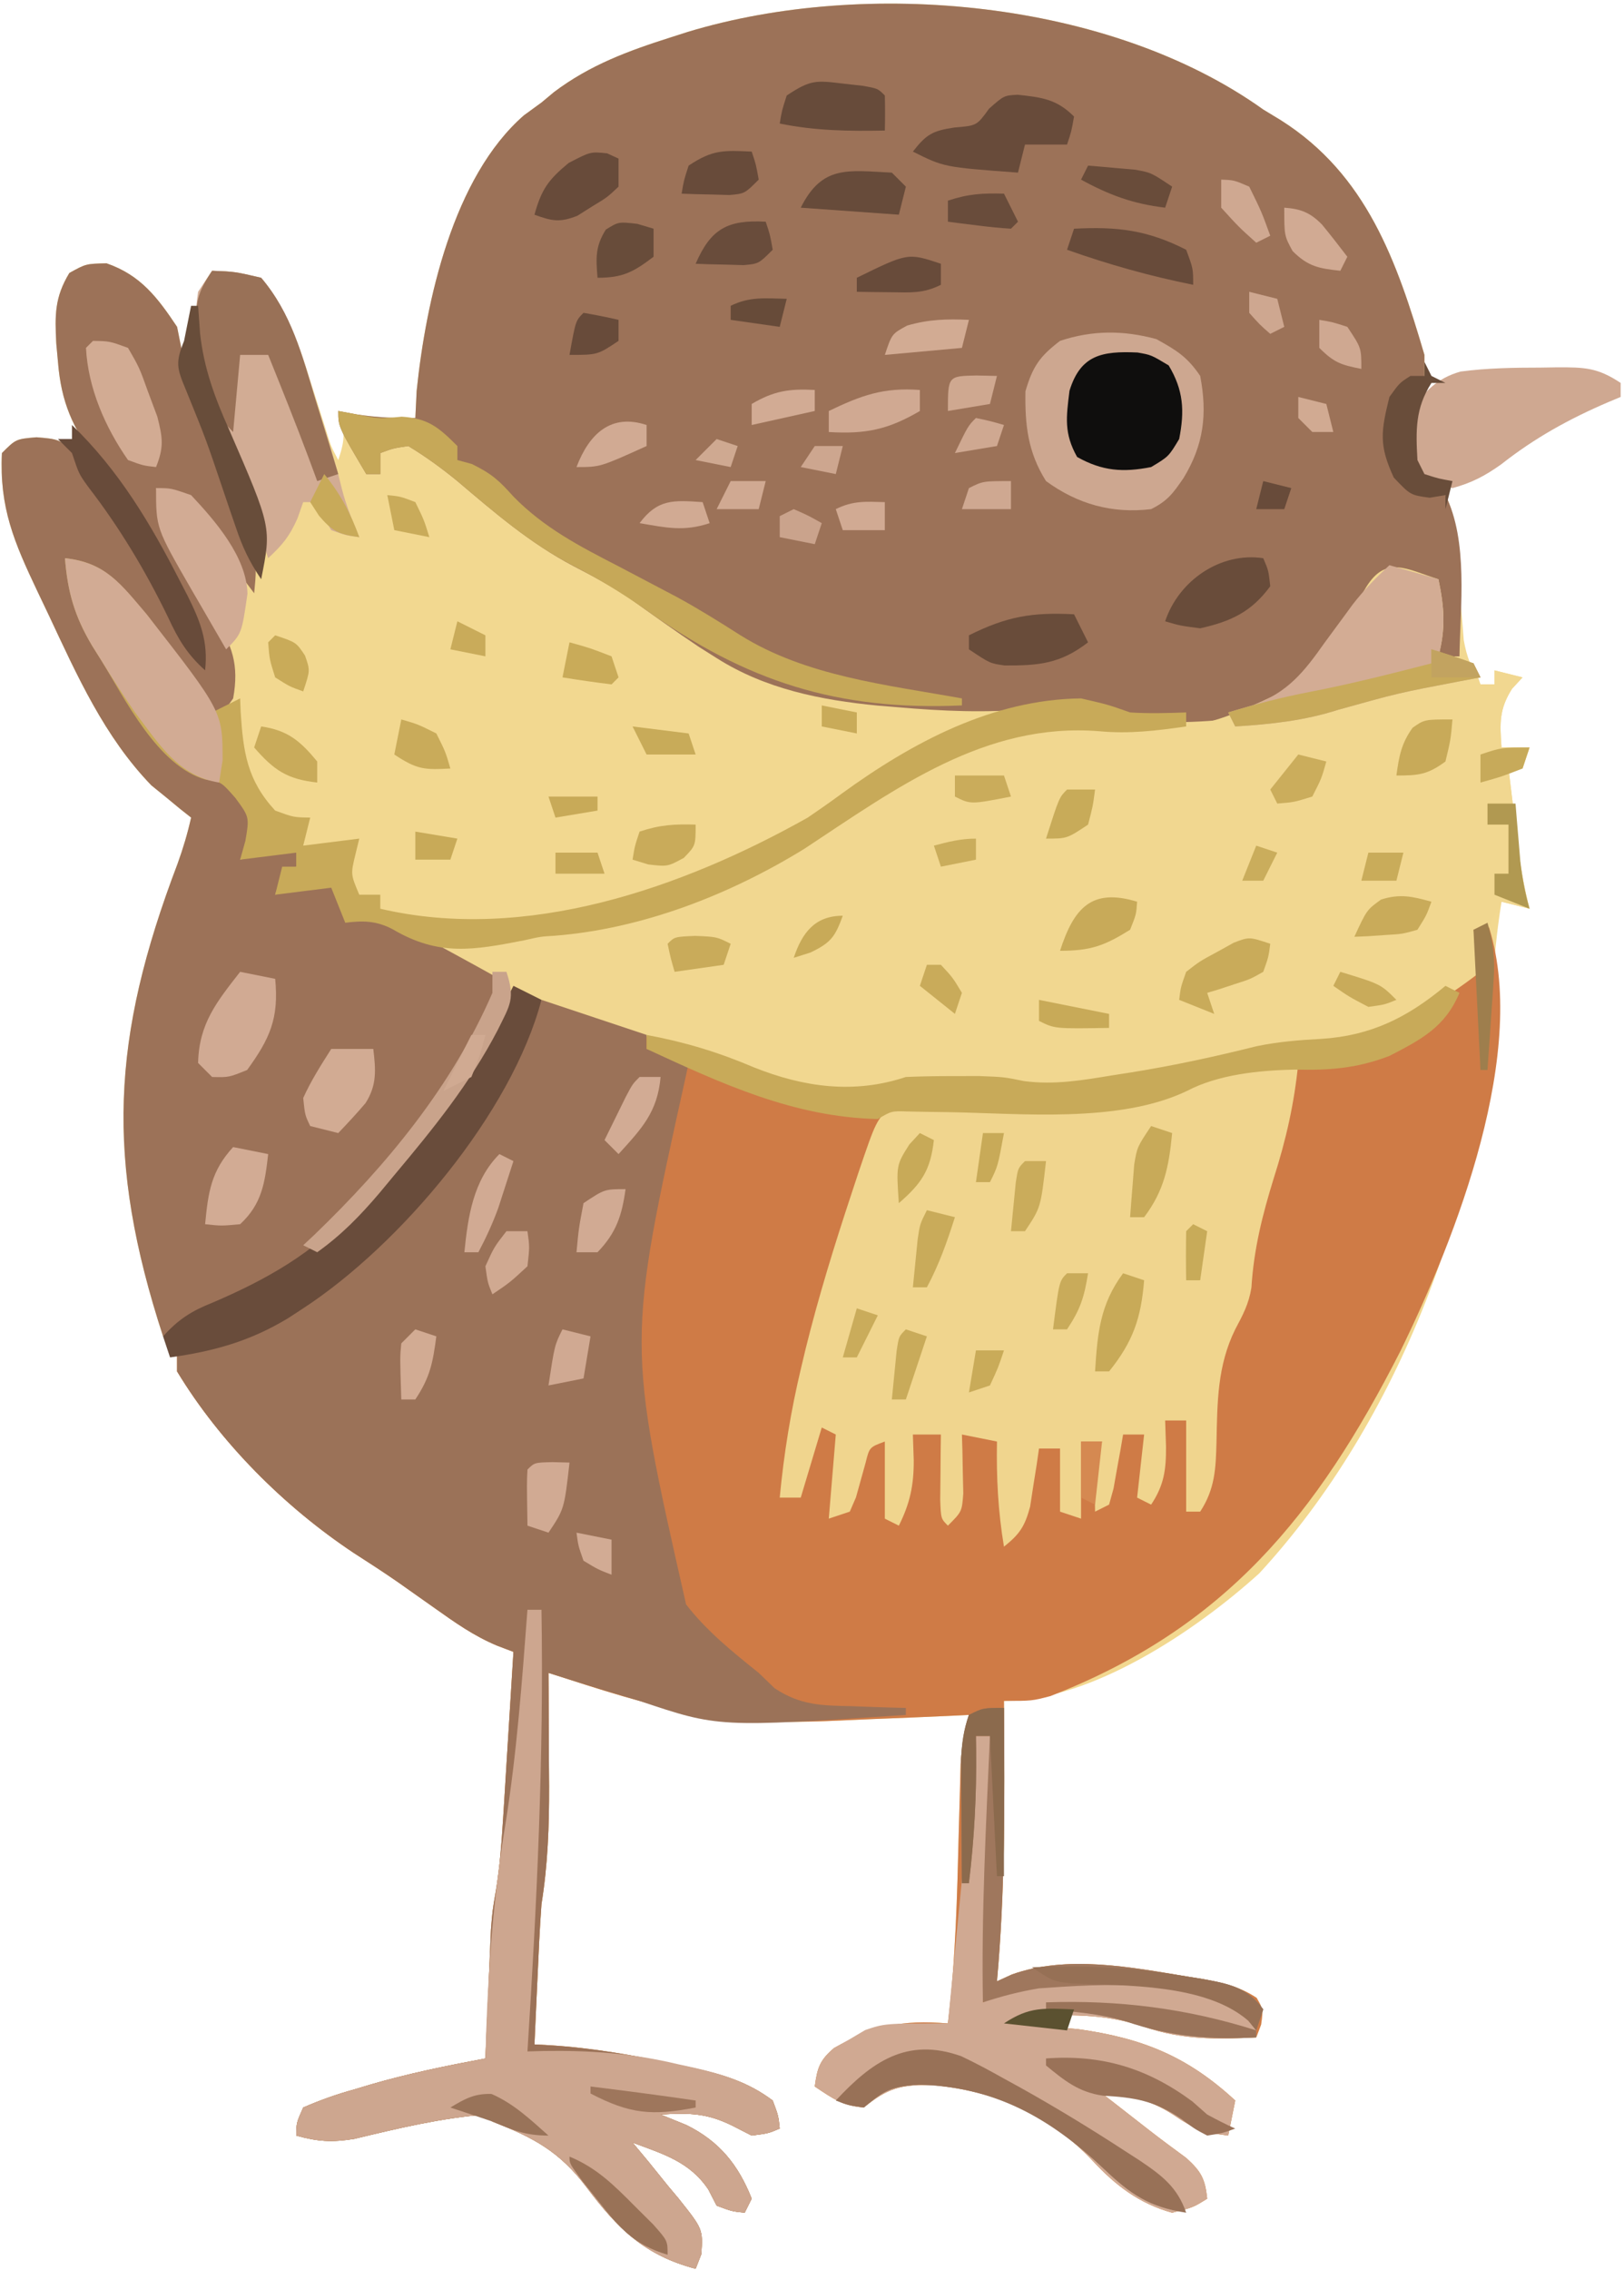 <svg xmlns="http://www.w3.org/2000/svg" fill="none" viewBox="0 0 428 598" height="598" width="428">
<path fill="#F2D890" d="M332.931 28.856C334.471 29.792 336.012 30.727 337.599 31.691C360.193 46.01 368.163 68.867 375.408 93.495C375.408 95.323 375.408 97.152 375.408 99.036C373.637 100.121 373.637 100.121 371.83 101.229C366.957 105.511 366.473 109.301 365.994 115.65C366.272 121.354 367.904 124.394 371.715 128.585C376.448 129.932 376.448 129.932 380.949 130.432C383.107 134.748 383.279 137.903 383.654 142.71C383.798 144.415 383.942 146.119 384.09 147.876C384.38 151.468 384.664 155.06 384.942 158.654C385.161 161.218 385.161 161.218 385.385 163.833C385.571 166.177 385.571 166.177 385.76 168.569C386.52 173.093 387.926 176.327 390.183 180.296C391.402 180.296 392.621 180.296 393.876 180.296C393.876 179.077 393.876 177.858 393.876 176.602C396.314 177.212 398.752 177.821 401.264 178.449C400.35 179.44 399.435 180.43 398.493 181.45C395.031 186.933 395.289 190.552 395.723 196.918C398.161 196.918 400.599 196.918 403.111 196.918C402.501 198.746 401.892 200.574 401.264 202.458C400.045 202.458 398.826 202.458 397.57 202.458C398.142 207.23 398.72 212 399.302 216.771C399.462 218.118 399.623 219.466 399.788 220.854C400.562 227.161 401.48 233.256 403.111 239.395C400.673 238.785 398.235 238.176 395.723 237.548C394.457 245.52 393.656 253.283 393.342 261.364C391.154 315.243 368.796 374.475 331.871 414.483C315.058 429.698 287.611 448.086 264.598 448.086C264.608 449.34 264.618 450.593 264.628 451.885C264.784 475.32 264.878 498.604 262.752 521.959C264.056 521.362 265.361 520.764 266.705 520.148C281.236 514.967 297.947 518.205 312.847 520.69C314.203 520.907 315.56 521.124 316.957 521.347C322.269 522.316 326.647 523.315 331.185 526.309C332.931 529.347 332.931 529.347 332.354 533.386C331.935 534.491 331.516 535.596 331.084 536.734C320.742 537.265 311.518 537.381 301.65 533.964C291.162 530.366 281.113 530.684 270.139 531.193C273.564 534.618 279.376 534.013 283.99 534.541C301.043 536.898 312.92 541.703 325.544 553.355C324.934 556.403 324.325 559.45 323.697 562.589C317.533 561.864 314.329 560.649 309.153 557.049C302.713 552.927 298 552.112 290.454 551.508C291.547 552.356 292.64 553.204 293.765 554.077C296.771 556.411 299.772 558.751 302.769 561.096C306.01 563.61 309.302 566.059 312.616 568.476C316.579 572.068 317.594 573.96 318.156 579.211C314.463 581.519 314.463 581.519 308.922 582.905C300.305 580.543 294.029 575.743 288.03 569.284C276.497 557.011 262.345 550.82 245.769 549.287C237.551 549.087 233.897 550.081 227.662 555.202C221.997 554.687 219.603 552.908 214.734 549.662C215.399 544.798 216.008 542.76 219.813 539.533C230.44 533.555 237.655 532.074 249.824 533.04C251.881 516.196 252.26 499.328 252.691 482.381C252.786 478.707 252.892 475.033 252.998 471.359C253.054 469.194 253.11 467.029 253.168 464.799C253.457 460.146 254.016 456.217 255.364 451.78C253.588 451.865 251.811 451.95 249.981 452.037C243.274 452.349 236.565 452.617 229.855 452.873C226.974 452.989 224.092 453.116 221.211 453.256C202.702 454.142 186.518 453.457 168.563 448.086C166.532 447.516 166.532 447.516 164.46 446.934C157.779 445.012 151.179 442.81 144.555 440.699C144.564 442.086 144.574 443.473 144.584 444.902C144.623 451.234 144.646 457.567 144.67 463.9C144.686 466.082 144.701 468.263 144.717 470.511C144.747 481.121 144.391 491.151 142.708 501.644C142.237 508.064 141.951 514.49 141.669 520.92C141.549 523.475 141.549 523.475 141.427 526.082C141.233 530.248 141.044 534.414 140.861 538.581C142.08 538.646 143.299 538.712 144.555 538.78C156.095 539.47 167.215 541.453 178.49 543.89C179.917 544.189 181.344 544.487 182.814 544.794C190.642 546.548 197.109 548.463 203.653 553.355C205.154 557.395 205.154 557.395 205.5 560.743C202.499 562.012 202.499 562.012 198.113 562.589C196.399 561.713 194.684 560.837 192.918 559.935C186.152 556.618 181.541 556.603 174.104 557.049C177.475 558.42 177.475 558.42 180.914 559.819C189.56 564.096 194.562 570.247 198.113 579.211C197.503 580.43 196.894 581.649 196.266 582.905C192.918 582.558 192.918 582.558 188.879 581.058C187.793 578.944 187.793 578.944 186.685 576.787C181.732 569.442 174.818 567.476 166.717 564.436C168.071 566.062 169.426 567.688 170.821 569.364C172.571 571.529 174.319 573.696 176.066 575.864C176.962 576.931 177.859 577.999 178.782 579.099C185.264 587.236 185.264 587.236 184.831 593.849C184.339 595.113 183.846 596.377 183.338 597.679C169.845 594.145 162.704 587.002 154.597 576.21C147.49 566.791 140.644 563.121 129.78 558.896C129.171 558.286 128.561 557.677 127.933 557.049C116.129 557.975 104.838 560.706 93.341 563.47C87.483 564.408 83.723 564.187 78.069 562.589C78.134 559.199 78.134 559.199 79.916 555.202C84.582 553.169 88.786 551.698 93.651 550.354C95.521 549.79 95.521 549.79 97.428 549.214C107.471 546.267 117.652 544.204 127.933 542.274C128.003 540.599 128.003 540.599 128.073 538.89C128.289 533.785 128.515 528.68 128.741 523.575C128.814 521.818 128.886 520.061 128.961 518.251C129.039 516.537 129.116 514.823 129.196 513.057C129.263 511.49 129.331 509.923 129.401 508.309C129.78 503.491 129.78 503.491 130.678 498.203C131.739 491.727 132.209 485.353 132.615 478.804C132.695 477.549 132.774 476.294 132.856 475.001C133.106 471.031 133.347 467.062 133.589 463.092C133.758 460.384 133.928 457.676 134.098 454.968C134.511 448.365 134.918 441.762 135.321 435.158C133.912 434.623 132.503 434.088 131.052 433.537C124.899 430.969 119.977 427.474 114.544 423.616C112.412 422.109 110.279 420.604 108.145 419.1C106.592 418.002 106.592 418.002 105.007 416.883C101.129 414.183 97.163 411.629 93.19 409.072C74.974 396.95 58.055 380.089 46.673 361.285C46.673 359.457 46.673 357.629 46.673 355.745C47.925 355.473 49.177 355.202 50.467 354.922C89.831 345.436 112.042 313.923 133.474 281.872C138.864 273.179 138.864 273.179 140.861 263.403C139.033 262.794 137.204 262.184 135.321 261.557C134.756 262.856 134.192 264.156 133.611 265.495C126.404 281.047 117.204 293.645 106.271 306.751C104.275 309.152 102.327 311.592 100.389 314.04C87.948 329.282 71.617 338.242 54.06 346.511C50.363 348.35 46.669 350.196 42.979 352.051C27.777 305.507 29.315 273.456 46.784 227.574C48.249 223.522 49.424 219.584 50.366 215.386C49.428 214.645 48.49 213.905 47.524 213.142C46.253 212.092 44.981 211.042 43.672 209.961C42.429 208.954 41.186 207.947 39.906 206.909C27.524 194.134 20.326 177.991 12.853 162.059C11.861 159.978 10.87 157.897 9.848 155.753C3.701 142.793 -0.184 133.759 0.502 119.351C4.196 115.657 4.196 115.657 9.621 115.195C15.277 115.657 15.277 115.657 20.817 119.351C22.7 123.026 24.538 126.725 26.358 130.432C29.023 134.611 31.798 138.705 34.575 142.811C41.555 153.15 47.613 163.135 52.213 174.756C51.339 164.042 48.284 156.721 42.864 147.515C41.758 145.581 41.758 145.581 40.63 143.608C36.066 135.77 31.091 128.508 25.55 121.313C19.152 112.791 16.118 105.95 15.277 95.342C15.129 93.733 14.982 92.123 14.829 90.465C14.459 83.016 14.365 78.382 18.278 71.91C22.664 69.486 22.664 69.486 28.089 69.371C37.074 72.488 41.508 78.361 46.673 86.108C47.13 88.393 47.587 90.679 48.058 93.033C50.739 106.08 56.36 118.181 61.447 130.432C62.916 134.084 64.379 137.739 65.834 141.397C66.419 142.861 67.005 144.326 67.608 145.834C68.013 146.846 68.418 147.858 68.835 148.9C67.85 138.06 65.564 128.982 61.563 118.889C61.074 117.608 60.584 116.327 60.08 115.008C58.177 110.078 56.286 105.265 53.735 100.63C51.666 95.951 51.724 92.009 51.752 86.916C51.742 85.161 51.733 83.407 51.723 81.599C52.213 76.874 52.213 76.874 55.907 71.333C61.909 71.564 61.909 71.564 68.835 73.18C75.835 81.698 78.871 90.916 82.109 101.344C83.057 104.317 84.006 107.289 84.958 110.261C85.366 111.564 85.773 112.867 86.193 114.209C87.263 117.638 87.263 117.638 89.15 121.198C91.079 115.411 90.875 113.829 89.15 108.27C90.788 108.575 92.426 108.879 94.113 109.193C99.388 109.989 104.155 110.189 109.465 110.117C109.636 106.574 109.636 106.574 109.811 102.96C112.269 79.223 119.431 46.634 138.076 30.386C140.369 28.714 140.369 28.714 142.708 27.009C143.798 26.1 144.889 25.191 146.012 24.253C155.533 17.083 165.633 13.387 176.874 9.811C178.342 9.341 179.81 8.871 181.323 8.387C228.175 -5.778 292.453 -0.081 332.931 28.856Z"></path>
<path fill="#CF7B46" d="M392.023 243.086C403.348 276.289 383.599 326.277 369.06 355.952C347.012 399.22 322.871 428.909 276.827 446.815C271.979 448.084 271.979 448.084 264.592 448.084C264.601 449.338 264.611 450.591 264.621 451.883C264.778 475.318 264.872 498.603 262.745 521.957C264.05 521.36 265.354 520.762 266.698 520.147C281.23 514.965 297.94 518.203 312.84 520.688C314.197 520.905 315.553 521.122 316.95 521.346C322.263 522.315 326.64 523.313 331.179 526.308C332.924 529.345 332.924 529.345 332.347 533.385C331.719 535.042 331.719 535.042 331.078 536.732C320.735 537.263 311.511 537.379 301.644 533.962C291.155 530.364 281.107 530.682 270.132 531.192C273.557 534.617 279.369 534.011 283.983 534.539C301.036 536.896 312.914 541.701 325.537 553.354C324.928 556.401 324.318 559.448 323.69 562.588C317.526 561.862 314.322 560.647 309.146 557.047C302.706 552.925 297.993 552.11 290.447 551.507C291.54 552.354 292.633 553.202 293.759 554.075C296.764 556.409 299.765 558.749 302.762 561.094C306.003 563.608 309.295 566.058 312.609 568.474C316.573 572.066 317.587 573.958 318.15 579.209C314.456 581.518 314.456 581.518 308.916 582.903C300.298 580.541 294.022 575.742 288.023 569.282C276.491 557.009 262.338 550.818 245.763 549.285C237.544 549.085 233.89 550.079 227.655 555.2C221.991 554.685 219.596 552.906 214.727 549.66C215.393 544.796 216.002 542.758 219.806 539.531C230.433 533.554 237.648 532.073 249.817 533.038C251.875 516.194 252.253 499.327 252.684 482.38C252.78 478.705 252.885 475.031 252.991 471.357C253.047 469.192 253.103 467.027 253.161 464.797C253.45 460.144 254.009 456.215 255.358 451.778C252.693 451.905 252.693 451.905 249.974 452.035C243.267 452.347 236.558 452.615 229.849 452.871C226.967 452.987 224.085 453.114 221.204 453.254C202.695 454.14 186.511 453.455 168.557 448.084C167.203 447.704 165.848 447.324 164.453 446.932C157.772 445.01 151.172 442.808 144.548 440.697C144.558 442.084 144.567 443.471 144.577 444.9C144.616 451.232 144.64 457.565 144.663 463.898C144.679 466.08 144.694 468.262 144.71 470.51C144.74 481.119 144.384 491.149 142.701 501.642C142.23 508.062 141.945 514.488 141.662 520.919C141.582 522.622 141.503 524.325 141.421 526.08C141.226 530.246 141.038 534.412 140.854 538.579C142.073 538.645 143.292 538.71 144.548 538.778C156.088 539.469 167.208 541.451 178.483 543.889C179.91 544.187 181.337 544.485 182.807 544.792C190.636 546.546 197.102 548.461 203.646 553.354C205.147 557.393 205.147 557.393 205.493 560.741C202.492 562.011 202.492 562.011 198.106 562.588C196.392 561.712 194.678 560.836 192.912 559.933C186.146 556.616 181.534 556.601 174.097 557.047C177.468 558.418 177.468 558.418 180.907 559.817C189.554 564.094 194.555 570.245 198.106 579.209C197.496 580.428 196.887 581.647 196.259 582.903C192.912 582.557 192.912 582.557 188.872 581.056C187.786 578.942 187.786 578.942 186.679 576.785C181.725 569.441 174.811 567.474 166.71 564.435C168.064 566.061 169.419 567.687 170.815 569.362C172.564 571.527 174.313 573.694 176.059 575.862C176.956 576.93 177.852 577.997 178.776 579.097C185.257 587.234 185.257 587.234 184.825 593.847C184.332 595.111 183.839 596.375 183.331 597.677C169.839 594.144 162.698 587.001 154.59 576.208C147.483 566.789 140.637 563.119 129.773 558.894C129.164 558.285 128.554 557.675 127.926 557.047C116.122 557.973 104.831 560.704 93.335 563.468C87.476 564.406 83.716 564.185 78.062 562.588C78.127 559.197 78.127 559.197 79.909 555.2C84.576 553.167 88.779 551.696 93.645 550.352C95.514 549.788 95.514 549.788 97.421 549.213C107.464 546.265 117.645 544.202 127.926 542.273C127.996 540.597 127.996 540.597 128.067 538.888C128.282 533.783 128.508 528.678 128.734 523.573C128.807 521.816 128.88 520.06 128.954 518.249C129.071 515.678 129.071 515.678 129.189 513.055C129.257 511.488 129.324 509.922 129.394 508.307C129.773 503.489 129.773 503.489 130.671 498.201C131.732 491.725 132.203 485.352 132.608 478.802C132.688 477.547 132.767 476.292 132.849 474.999C133.099 471.03 133.341 467.06 133.582 463.09C133.751 460.382 133.921 457.674 134.091 454.967C134.505 448.364 134.911 441.76 135.314 435.157C133.905 434.621 132.496 434.086 131.045 433.535C124.892 430.967 119.971 427.473 114.537 423.614C112.405 422.107 110.272 420.602 108.138 419.098C107.103 418.366 106.067 417.635 105.001 416.881C101.123 414.181 97.156 411.627 93.183 409.07C74.967 396.948 58.048 380.087 46.666 361.283C46.666 359.455 46.666 357.627 46.666 355.743C47.918 355.472 49.17 355.2 50.461 354.921C89.34 345.551 112.773 314.079 133.467 281.87C136.846 275.831 139.926 269.74 142.701 263.402C148.418 265.16 154.134 266.92 159.849 268.682C164.208 270.021 168.57 271.349 172.936 272.665C182.477 275.551 191.759 278.57 200.992 282.332C213.086 286.86 226.39 287.832 238.736 283.717C242.927 283.54 247.123 283.477 251.318 283.486C253.539 283.481 255.76 283.476 258.048 283.471C264.592 283.717 264.592 283.717 269.858 284.799C277.975 285.866 285.297 284.571 293.333 283.255C295.792 282.871 295.792 282.871 298.3 282.48C309.395 280.698 320.255 278.344 331.157 275.615C336.91 274.422 342.414 273.988 348.276 273.675C358.237 273.031 365.146 270.489 373.555 265.248C375.269 264.258 376.983 263.268 378.749 262.247C381.974 260.22 385.159 258.128 388.329 256.014C388.791 250.319 388.791 250.319 388.329 244.933C389.548 244.324 390.767 243.714 392.023 243.086Z"></path>
<path fill="#9C7258" d="M332.926 28.856C334.466 29.792 336.006 30.727 337.593 31.691C360.188 46.01 368.158 68.867 375.403 93.495C375.403 95.323 375.403 97.152 375.403 99.036C373.632 100.121 373.632 100.121 371.825 101.229C366.952 105.511 366.468 109.301 365.988 115.65C366.266 121.354 367.899 124.394 371.709 128.585C376.442 129.932 376.442 129.932 380.943 130.432C386.983 142.51 384.862 159.747 384.637 172.909C382.809 172.909 380.98 172.909 379.097 172.909C379.129 171.173 379.129 171.173 379.161 169.403C379.178 167.893 379.195 166.384 379.212 164.829C379.244 162.579 379.244 162.579 379.277 160.284C379.364 156.196 379.364 156.196 377.25 152.594C371.931 150.886 371.931 150.886 366.169 150.747C361.191 154.815 357.441 160.148 353.472 165.175C352.165 166.806 350.858 168.437 349.511 170.117C347.39 172.807 345.3 175.522 343.293 178.298C338.985 184.093 335.08 187.541 327.905 189.083C315.618 190.387 302.354 191.348 290.449 187.568C283.901 185.582 278.54 186.062 271.75 186.76C259.8 187.844 248.376 187.351 236.429 186.298C234.748 186.161 233.067 186.024 231.335 185.883C216.408 184.445 201.692 181.519 188.873 173.37C187.347 172.409 185.821 171.447 184.249 170.456C178.041 166.298 171.979 161.948 165.903 157.6C161.113 154.402 156.249 151.764 151.129 149.131C139.698 143.1 130.359 135.06 120.541 126.738C116.296 123.265 112.312 120.381 107.613 117.504C103.634 118.091 103.634 118.091 100.226 119.351C100.226 121.179 100.226 123.007 100.226 124.891C99.007 124.891 97.788 124.891 96.532 124.891C89.144 112.425 89.144 112.425 89.144 108.27C90.782 108.575 92.42 108.879 94.108 109.193C99.383 109.989 104.15 110.189 109.46 110.117C109.574 107.755 109.688 105.393 109.806 102.96C112.264 79.223 119.426 46.634 138.071 30.386C139.599 29.271 141.128 28.157 142.703 27.009C143.793 26.1 144.883 25.191 146.007 24.253C155.527 17.083 165.627 13.387 176.869 9.811C178.337 9.341 179.805 8.871 181.317 8.387C228.17 -5.778 292.448 -0.081 332.926 28.856Z"></path>
<path fill="#F1D790" d="M379.096 152.595C380.649 160.016 381.043 165.556 379.096 172.91C382.144 173.519 385.191 174.129 388.33 174.757C388.94 176.585 389.549 178.414 390.177 180.297C391.396 180.297 392.615 180.297 393.871 180.297C393.871 179.078 393.871 177.86 393.871 176.604C397.528 177.518 397.528 177.518 401.258 178.451C400.344 179.441 399.43 180.431 398.488 181.452C395.025 186.934 395.284 190.553 395.718 196.919C398.156 196.919 400.593 196.919 403.105 196.919C402.496 198.747 401.886 200.576 401.258 202.459C400.039 202.459 398.82 202.459 397.565 202.459C398.136 207.231 398.714 212.002 399.296 216.772C399.537 218.793 399.537 218.793 399.783 220.855C400.557 227.162 401.475 233.257 403.105 239.396C400.667 238.786 398.229 238.177 395.718 237.549C394.499 239.987 393.28 242.425 392.024 244.936C390.805 244.936 389.586 244.936 388.33 244.936C388.94 248.593 389.549 252.25 390.177 256.017C384.8 260.184 379.272 263.829 373.44 267.329C371.857 268.286 370.274 269.243 368.643 270.229C359.896 275.106 350.681 275.559 340.926 276.632C332.782 277.582 324.932 279.074 316.946 280.922C309.282 282.603 301.549 283.798 293.796 284.989C291.405 285.384 291.405 285.384 288.966 285.787C280.231 287.13 273.328 287.383 264.593 285.567C260.171 285.401 255.744 285.326 251.319 285.336C249.083 285.331 246.848 285.326 244.545 285.321C238.684 285.301 238.684 285.301 233.197 287.413C215.279 290.151 201.067 284.265 184.768 277.833C174.804 273.935 164.722 271.293 154.332 268.801C147.623 266.925 141.657 264.423 135.315 261.558C134.751 262.858 134.187 264.157 133.605 265.497C125.881 282.163 115.664 295.571 103.919 309.575C102.624 311.135 101.329 312.694 99.994 314.301C94.884 320.303 90.041 325.288 83.604 329.89C82.385 329.281 81.166 328.672 79.91 328.044C80.874 327.144 81.838 326.244 82.832 325.317C102.098 306.759 118.757 286.074 129.775 261.558C129.775 260.339 129.775 259.12 129.775 257.864C125.508 255.426 121.242 252.989 116.847 250.477C122.765 246.531 124.077 246.39 130.813 246.668C137 246.999 137 246.999 142.702 244.936C145.89 244.437 149.085 243.983 152.283 243.551C180.065 238.976 205.418 227.743 228.464 211.693C250.306 197.051 265.477 190.205 292 191.092C317.316 191.915 317.316 191.915 339.745 181.434C347.839 173.48 354.285 164.506 360.015 154.723C365.291 146.197 370.676 149.944 379.096 152.595Z"></path>
<path fill="#9B7258" d="M142.701 263.401C151.843 266.449 160.985 269.496 170.404 272.636C170.404 273.854 170.404 275.073 170.404 276.329C174.06 277.548 177.717 278.767 181.484 280.023C181.153 281.607 181.153 281.607 180.814 283.223C165.195 353.768 165.195 353.768 180.814 422.654C186.225 429.678 193.071 435.173 199.953 440.697C201.334 442.03 202.714 443.363 204.137 444.737C210.961 449.26 216.516 449.312 224.539 449.469C225.906 449.524 227.274 449.579 228.683 449.635C232.033 449.765 235.385 449.852 238.736 449.931C238.736 450.54 238.736 451.15 238.736 451.778C189.333 455.075 189.333 455.075 168.557 448.084C166.326 447.418 164.095 446.751 161.797 446.064C156.025 444.336 150.285 442.535 144.548 440.697C144.558 442.084 144.567 443.471 144.577 444.9C144.616 451.232 144.64 457.565 144.663 463.898C144.679 466.08 144.694 468.261 144.71 470.509C144.74 481.119 144.384 491.149 142.701 501.642C142.23 508.062 141.945 514.488 141.662 520.918C141.582 522.622 141.503 524.325 141.421 526.08C141.226 530.246 141.038 534.412 140.854 538.579C142.073 538.645 143.292 538.71 144.548 538.778C156.088 539.468 167.208 541.451 178.483 543.888C179.91 544.187 181.337 544.485 182.807 544.792C190.636 546.546 197.102 548.461 203.646 553.353C205.147 557.393 205.147 557.393 205.493 560.741C202.492 562.01 202.492 562.01 198.106 562.588C196.392 561.711 194.678 560.835 192.912 559.933C186.146 556.616 181.534 556.601 174.097 557.047C177.468 558.418 177.468 558.418 180.907 559.817C189.554 564.094 194.555 570.245 198.106 579.209C197.496 580.428 196.887 581.647 196.259 582.903C192.912 582.556 192.912 582.556 188.872 581.056C187.786 578.942 187.786 578.942 186.679 576.785C181.725 569.44 174.811 567.474 166.71 564.434C168.064 566.06 169.419 567.686 170.815 569.362C172.564 571.527 174.313 573.694 176.059 575.862C176.956 576.929 177.852 577.997 178.776 579.097C185.257 587.234 185.257 587.234 184.825 593.847C184.332 595.111 183.839 596.375 183.331 597.677C169.839 594.143 162.698 587 154.59 576.208C147.483 566.789 140.637 563.119 129.773 558.894C129.164 558.284 128.554 557.675 127.926 557.047C116.122 557.973 104.831 560.704 93.335 563.468C87.476 564.406 83.716 564.185 78.062 562.588C78.127 559.197 78.127 559.197 79.909 555.2C84.576 553.167 88.779 551.696 93.645 550.352C95.514 549.788 95.514 549.788 97.421 549.212C107.464 546.265 117.645 544.202 127.926 542.272C127.996 540.597 127.996 540.597 128.067 538.888C128.282 533.783 128.508 528.678 128.734 523.573C128.807 521.816 128.88 520.059 128.954 518.249C129.071 515.678 129.071 515.678 129.189 513.055C129.257 511.488 129.324 509.921 129.394 508.307C129.773 503.489 129.773 503.489 130.671 498.201C131.732 491.725 132.203 485.351 132.608 478.802C132.688 477.547 132.767 476.292 132.849 474.999C133.099 471.029 133.341 467.06 133.582 463.09C133.751 460.382 133.921 457.674 134.091 454.967C134.505 448.363 134.911 441.76 135.314 435.156C133.905 434.621 132.496 434.086 131.045 433.535C124.892 430.967 119.971 427.472 114.537 423.614C112.405 422.107 110.272 420.602 108.138 419.098C107.103 418.366 106.067 417.635 105.001 416.881C101.123 414.181 97.156 411.627 93.183 409.07C74.967 396.948 58.048 380.087 46.666 361.283C46.666 359.455 46.666 357.627 46.666 355.743C47.918 355.471 49.17 355.2 50.461 354.92C89.34 345.551 112.773 314.078 133.467 281.87C136.866 275.795 139.818 269.745 142.701 263.401Z"></path>
<path fill="#9C7258" d="M28.089 69.369C37.074 72.486 41.508 78.36 46.673 86.106C47.13 88.391 47.587 90.677 48.058 93.032C49.739 101.261 52.611 108.833 55.791 116.579C56.283 117.778 56.774 118.977 57.28 120.212C57.763 121.389 58.245 122.566 58.742 123.778C67.944 146.403 67.944 146.403 66.988 156.285C61.989 149.808 57.744 142.999 53.497 136.014C49.779 131.575 46.591 130.304 41.132 128.583C45.364 140.528 49.555 151.853 56.484 162.519C61.184 169.98 63.065 175 61.447 183.988C59.684 186.51 57.847 188.985 55.907 191.375C54.879 189.702 53.85 188.028 52.79 186.304C40.128 163.011 40.128 163.011 20.607 147.793C18.883 147.426 18.883 147.426 17.123 147.051C20.572 159.312 25.526 169.274 32.591 179.833C33.457 181.178 34.324 182.523 35.217 183.909C44.103 197.803 44.103 197.803 57.754 206.15C58.668 203.407 58.668 203.407 59.601 200.609C67.424 213.347 67.424 213.347 65.603 221.848C64.841 223.372 64.079 224.895 63.294 226.465C65.046 225.817 66.799 225.17 68.604 224.503C74.375 222.771 74.375 222.771 78.069 224.618C78.069 225.837 78.069 227.056 78.069 228.312C76.24 229.226 76.24 229.226 74.375 230.159C73.461 232.901 73.461 232.901 72.528 235.699C73.9 235.052 75.271 234.404 76.684 233.737C82.007 231.922 84 231.945 89.15 233.852C89.759 236.29 90.369 238.728 90.997 241.24C92.185 241.068 93.373 240.897 94.597 240.72C102.984 241.493 109.233 245.49 116.506 249.55C117.962 250.343 119.418 251.136 120.917 251.953C124.497 253.905 128.066 255.875 131.627 257.861C124.422 281.115 109.785 297.948 93.785 315.667C91.088 318.704 88.48 321.797 85.896 324.931C77.021 335.572 66.325 340.625 54.06 346.509C50.364 348.35 46.669 350.196 42.979 352.049C27.777 305.505 29.315 273.454 46.784 227.572C48.249 223.52 49.424 219.582 50.366 215.384C49.428 214.644 48.49 213.903 47.524 213.14C46.253 212.091 44.981 211.041 43.672 209.959C42.429 208.952 41.186 207.945 39.906 206.907C27.524 194.132 20.326 177.989 12.853 162.057C11.861 159.976 10.87 157.895 9.848 155.752C3.701 142.791 -0.184 133.757 0.502 119.349C4.196 115.655 4.196 115.655 9.621 115.194C15.277 115.655 15.277 115.655 20.817 119.349C22.7 123.024 24.538 126.723 26.358 130.43C29.023 134.609 31.798 138.703 34.575 142.809C41.555 153.148 47.613 163.133 52.213 174.754C51.339 164.041 48.284 156.72 42.864 147.513C42.127 146.224 41.39 144.934 40.63 143.606C36.066 135.768 31.091 128.507 25.55 121.311C19.152 112.789 16.118 105.948 15.277 95.34C15.129 93.731 14.982 92.121 14.829 90.463C14.459 83.014 14.365 78.38 18.278 71.909C22.664 69.485 22.664 69.485 28.089 69.369Z"></path>
<path fill="#F0D58E" d="M342.159 280.023C341.105 290.676 338.945 300.203 335.696 310.38C332.691 320.095 330.438 329.052 329.802 339.237C329.126 343.478 327.552 346.418 325.538 350.202C320.816 359.764 320.822 369.39 320.603 379.863C320.425 386.86 320.209 392.269 316.304 398.22C315.085 398.22 313.866 398.22 312.61 398.22C312.61 390.297 312.61 382.374 312.61 374.211C310.782 374.211 308.953 374.211 307.07 374.211C307.146 376.497 307.222 378.782 307.301 381.137C307.322 387.169 306.805 391.229 303.376 396.373C301.548 395.459 301.548 395.459 299.682 394.526C300.292 389.041 300.901 383.556 301.529 377.905C299.701 377.905 297.872 377.905 295.989 377.905C295.653 379.872 295.653 379.872 295.311 381.88C295.001 383.577 294.692 385.275 294.373 387.024C293.923 389.563 293.923 389.563 293.464 392.153C293.078 393.546 292.692 394.938 292.295 396.373C290.467 397.287 290.467 397.287 288.601 398.22C288.371 385.985 288.371 385.985 290.448 379.752C288.62 379.752 286.792 379.752 284.908 379.752C284.908 386.456 284.908 393.16 284.908 400.067C283.079 399.457 281.251 398.848 279.367 398.22C279.367 392.735 279.367 387.25 279.367 381.599C277.539 381.599 275.711 381.599 273.827 381.599C273.624 383.001 273.422 384.403 273.214 385.848C272.774 388.601 272.774 388.601 272.326 391.41C272.048 393.231 271.769 395.052 271.482 396.929C270.07 402.148 268.743 404.122 264.593 407.454C263.029 398.071 262.579 389.266 262.746 379.752C259.699 379.142 256.651 378.533 253.512 377.905C253.555 379.328 253.597 380.752 253.642 382.219C253.692 384.997 253.692 384.997 253.743 387.832C253.785 389.674 253.828 391.517 253.872 393.415C253.512 398.22 253.512 398.22 249.818 401.914C247.971 400.067 247.971 400.067 247.791 395.039C247.812 393.003 247.834 390.968 247.856 388.87C247.872 386.83 247.889 384.79 247.906 382.688C247.928 381.109 247.949 379.531 247.971 377.905C245.533 377.905 243.096 377.905 240.584 377.905C240.66 380.152 240.736 382.4 240.815 384.715C240.838 391.237 239.845 396.004 236.89 401.914C235.671 401.304 234.452 400.695 233.197 400.067C233.197 393.363 233.197 386.659 233.197 379.752C229.144 381.25 229.144 381.25 228.125 385.35C227.274 388.388 226.428 391.428 225.586 394.469C225.05 395.707 224.514 396.944 223.962 398.22C221.22 399.134 221.22 399.134 218.422 400.067C219.031 392.753 219.641 385.44 220.269 377.905C219.05 377.295 217.831 376.686 216.575 376.058C214.747 382.153 212.918 388.247 211.035 394.526C209.206 394.526 207.378 394.526 205.494 394.526C206.605 382.84 208.421 371.657 211.15 360.245C211.735 357.792 211.735 357.792 212.332 355.29C215.728 341.584 219.871 328.168 224.309 314.766C224.946 312.836 225.583 310.905 226.239 308.915C230.873 295.275 230.873 295.275 235.043 291.104C239.063 290.743 239.063 290.743 244.061 290.873C245.899 290.904 247.737 290.936 249.631 290.968C251.597 291.013 253.563 291.058 255.589 291.104C278.766 291.361 300.337 291.35 321.844 281.87C328.556 280.395 335.288 280.023 342.159 280.023Z"></path>
<path fill="#CDA68F" d="M139.008 424.076C140.227 424.076 141.446 424.076 142.701 424.076C143.349 463.005 141.487 501.592 139.008 540.426C141.104 540.368 141.104 540.368 143.243 540.308C155.528 540.113 166.666 540.897 178.599 543.773C180.007 544.079 181.416 544.385 182.866 544.7C190.649 546.492 197.131 548.505 203.647 553.354C205.147 557.394 205.147 557.394 205.494 560.741C202.493 562.011 202.493 562.011 198.106 562.588C196.392 561.712 194.678 560.836 192.912 559.933C186.146 556.616 181.535 556.601 174.098 557.047C176.345 557.962 178.592 558.876 180.908 559.818C189.554 564.095 194.556 570.245 198.106 579.209C197.497 580.428 196.887 581.647 196.26 582.903C192.912 582.557 192.912 582.557 188.872 581.056C187.787 578.942 187.787 578.942 186.679 576.785C181.726 569.441 174.811 567.475 166.71 564.435C168.065 566.061 169.419 567.687 170.815 569.362C172.565 571.527 174.313 573.694 176.06 575.862C177.404 577.463 177.404 577.463 178.776 579.097C185.258 587.234 185.258 587.234 184.825 593.847C184.332 595.111 183.839 596.375 183.332 597.678C169.839 594.144 162.698 587.001 154.59 576.208C147.483 566.789 140.637 563.119 129.774 558.894C128.86 557.98 128.86 557.98 127.927 557.047C116.123 557.973 104.832 560.705 93.335 563.468C87.477 564.406 83.716 564.185 78.062 562.588C78.127 559.197 78.127 559.197 79.909 555.2C84.576 553.168 88.78 551.696 93.645 550.353C95.514 549.788 95.514 549.788 97.422 549.213C107.465 546.265 117.646 544.202 127.927 542.273C127.996 539.902 128.065 537.53 128.136 535.087C128.778 516.746 130.175 498.899 133.165 480.79C136.197 461.998 137.57 443.045 139.008 424.076Z"></path>
<path fill="#D0A992" d="M257.206 457.318C258.424 457.318 259.643 457.318 260.899 457.318C261.28 507.486 261.28 507.486 259.052 527.498C260.919 526.584 262.785 525.669 264.708 524.728C283.798 517.645 306.644 521.332 325.538 527.498C327.367 528.717 329.195 529.936 331.079 531.191C331.079 533.02 331.079 534.848 331.079 536.732C320.736 537.263 311.512 537.379 301.645 533.962C291.156 530.364 281.108 530.682 270.133 531.191C273.558 534.617 279.37 534.011 283.985 534.539C301.038 536.896 312.915 541.701 325.538 553.353C324.929 556.401 324.319 559.448 323.691 562.588C317.527 561.862 314.323 560.647 309.148 557.047C302.707 552.925 297.994 552.11 290.448 551.507C291.541 552.354 292.634 553.202 293.76 554.075C296.765 556.409 299.766 558.749 302.763 561.094C306.004 563.608 309.296 566.058 312.61 568.474C316.574 572.066 317.588 573.958 318.151 579.209C314.457 581.518 314.457 581.518 308.917 582.903C300.299 580.541 294.023 575.741 288.025 569.282C276.492 557.009 262.339 550.818 245.764 549.285C237.545 549.085 233.891 550.079 227.656 555.2C221.992 554.685 219.597 552.906 214.729 549.66C215.394 544.796 216.003 542.758 219.807 539.531C221.179 538.76 222.55 537.988 223.963 537.194C225.296 536.403 226.629 535.613 228.003 534.799C233.197 533.038 233.197 533.038 249.818 533.038C252.256 508.051 254.694 483.063 257.206 457.318Z"></path>
<path fill="#C8AA59" d="M17.117 147.051C27.939 148.152 31.93 154.079 38.738 161.97C45.142 170.131 50.626 178.76 55.901 187.681C58.338 186.463 60.776 185.244 63.288 183.988C63.336 185.192 63.383 186.397 63.432 187.638C64.113 198.123 65.107 205.504 72.522 213.537C77.375 215.314 77.375 215.314 81.756 215.384C81.147 217.822 80.537 220.26 79.909 222.771C84.785 222.162 89.661 221.552 94.684 220.924C94.17 223.038 94.17 223.038 93.645 225.195C92.416 230.324 92.416 230.324 94.684 235.699C96.512 235.699 98.341 235.699 100.224 235.699C100.224 236.918 100.224 238.137 100.224 239.393C138.549 248.359 179.7 234.019 212.881 215.384C215.921 213.323 218.925 211.21 221.884 209.035C240.417 195.584 261.545 184.252 284.907 183.988C291.948 185.604 291.948 185.604 297.835 187.681C302.811 188 307.617 187.857 312.61 187.681C312.61 188.9 312.61 190.119 312.61 191.375C304.725 192.501 297.632 193.376 289.669 192.63C259.667 190.243 236.215 207.629 212.001 223.594C192.328 235.714 169.239 244.714 146.099 246.513C142.494 246.726 142.494 246.726 138.2 247.703C124.755 250.327 115.641 251.975 103.478 244.796C99.207 242.552 95.728 242.494 90.99 243.086C89.771 240.039 88.552 236.992 87.297 233.852C82.421 234.462 77.545 235.071 72.522 235.699C73.132 233.261 73.741 230.823 74.369 228.312C75.588 228.312 76.807 228.312 78.062 228.312C78.062 227.093 78.062 225.874 78.062 224.618C73.187 225.228 68.311 225.837 63.288 226.465C63.745 224.827 64.202 223.189 64.673 221.502C65.737 215.254 65.737 215.254 62.018 210.19C58.268 205.941 58.268 205.941 54.212 205.392C41.558 201.814 33.033 184.264 26.467 173.599C25.747 172.453 25.028 171.306 24.287 170.125C19.666 162.352 17.848 156.072 17.117 147.051Z"></path>
<path fill="#CDA790" d="M304.763 89.337C310.023 92.259 312.89 93.973 316.306 99.032C318.231 109.088 317.247 117.152 311.92 125.927C309.161 129.936 307.75 131.936 303.378 134.122C293.138 135.371 283.964 132.801 275.676 126.735C270.871 119.124 270.105 111.947 270.25 103.072C272.172 96.539 274.002 93.903 279.369 89.798C287.921 86.948 296.144 86.986 304.763 89.337Z"></path>
<path fill="#D2AC94" d="M55.898 71.331C61.901 71.562 61.901 71.562 68.826 73.178C76.695 82.442 79.561 93.321 83.024 104.805C83.592 106.631 84.159 108.457 84.744 110.338C88.743 123.271 88.743 123.271 90.114 128.842C91.234 133.244 92.937 137.323 94.682 141.511C91.219 141.049 91.219 141.049 87.295 139.664C84.986 135.855 84.986 135.855 83.601 132.276C82.382 132.276 81.163 132.276 79.907 132.276C79.412 133.686 78.917 135.095 78.407 136.547C76.285 141.349 74.425 143.546 70.673 147.051C69.959 144.844 69.245 142.637 68.509 140.363C67.539 137.398 66.568 134.433 65.594 131.468C65.093 129.935 64.591 128.402 64.075 126.822C61.532 119.171 58.883 111.885 55.206 104.689C50.997 95.834 50.849 86.492 52.205 76.871C53.424 75.043 54.643 73.215 55.898 71.331Z"></path>
<path fill="#C8AA59" d="M380.943 259.708C382.771 260.622 382.771 260.622 384.636 261.555C380.854 270.58 374.612 273.816 366.168 278.176C357.463 281.5 350.311 281.988 341.185 281.769C331.852 281.975 321.137 283.023 312.79 287.41C294.779 295.997 268.993 293.267 249.632 292.977C247.794 292.952 245.955 292.926 244.061 292.9C242.411 292.867 240.762 292.834 239.062 292.8C234.955 292.677 234.955 292.677 231.35 294.798C209.151 294.296 190.209 285.472 170.404 276.329C170.404 275.111 170.404 273.892 170.404 272.636C180.483 274.515 189.239 277.16 198.684 281.177C211.839 286.433 225.088 288.266 238.737 283.717C242.928 283.54 247.124 283.477 251.318 283.486C253.54 283.481 255.761 283.476 258.049 283.471C264.593 283.717 264.593 283.717 269.859 284.799C277.976 285.866 285.298 284.572 293.334 283.255C294.973 282.999 296.612 282.744 298.301 282.48C309.396 280.698 320.255 278.344 331.158 275.615C336.91 274.422 342.415 273.989 348.277 273.675C361.34 272.829 370.934 268.048 380.943 259.708Z"></path>
<path fill="#694C3B" d="M135.314 259.708C137.752 260.927 140.19 262.146 142.701 263.402C134.86 293.198 105.431 328.002 79.909 344.662C78.597 345.519 77.286 346.376 75.934 347.259C65.907 353.321 56.384 355.972 44.819 357.59C43.905 354.847 43.905 354.847 42.973 352.049C46.986 347.583 50.458 345.37 56.016 343.162C69.968 337.198 82.594 330.157 92.837 318.807C93.751 317.969 94.665 317.131 95.607 316.267C112.508 300.619 125.057 280.139 135.314 259.708Z"></path>
<path fill="#D3AC94" d="M366.168 148.898C370.435 150.117 374.701 151.336 379.096 152.592C380.649 160.012 381.043 165.553 379.096 172.907C380.582 173.135 382.067 173.364 383.598 173.599C385.16 173.98 386.721 174.361 388.33 174.754C389.245 176.582 389.245 176.582 390.177 178.447C388.392 178.783 386.606 179.119 384.767 179.464C368.553 182.558 368.553 182.558 352.664 186.989C343.714 189.862 334.892 190.798 325.538 191.375C324.929 190.156 324.319 188.937 323.691 187.681C325.91 187.031 328.129 186.381 330.415 185.712C339.436 182.324 343.654 177.045 349.085 169.328C350.764 167.038 352.447 164.751 354.135 162.468C354.917 161.399 355.699 160.331 356.505 159.23C359.424 155.454 362.682 152.149 366.168 148.898Z"></path>
<path fill="#CFA891" d="M406.109 96.839C407.519 96.816 408.928 96.794 410.38 96.77C417.551 96.751 421.017 96.812 427.117 100.879C427.117 102.098 427.117 103.317 427.117 104.572C426.046 105.02 424.975 105.468 423.871 105.929C413.537 110.362 404.479 115.357 395.606 122.348C391.357 125.363 387.841 127.227 382.793 128.581C377.714 127.196 377.714 127.196 373.559 124.888C370.661 119.091 371.062 114.659 371.712 108.266C375.68 103.052 378.512 99.74 384.893 97.885C391.985 96.946 398.962 96.845 406.109 96.839Z"></path>
<path fill="#C6A858" d="M89.144 108.268C91.544 108.725 91.544 108.725 93.993 109.191C100.112 110.317 100.112 110.317 105.881 109.769C112.89 110.216 115.648 112.61 120.541 117.502C120.541 118.721 120.541 119.94 120.541 121.196C122.426 121.71 122.426 121.71 124.35 122.235C129.62 124.814 131.522 126.572 135.315 130.812C143.388 139.057 152.719 143.89 162.902 149.129C166.423 150.976 169.941 152.828 173.457 154.684C175.975 156.01 175.975 156.01 178.543 157.363C184.201 160.454 189.623 163.835 195.056 167.3C212.397 178.175 233.729 180.406 253.512 183.988C253.512 184.597 253.512 185.207 253.512 185.835C220.751 187.304 196.557 179.481 170.203 160.66C163.932 156.214 157.62 152.4 150.782 148.898C139.465 142.975 130.243 134.96 120.541 126.736C116.296 123.263 112.312 120.379 107.613 117.502C103.634 118.089 103.634 118.089 100.226 119.349C100.226 121.177 100.226 123.006 100.226 124.89C99.007 124.89 97.788 124.89 96.532 124.89C89.144 112.423 89.144 112.423 89.144 108.268Z"></path>
<path fill="#D2AB94" d="M17.117 147.051C27.875 148.182 31.865 153.877 38.615 161.783C58.648 187.454 58.648 187.454 58.671 200.263C58.214 203.177 58.214 203.177 57.747 206.15C47.03 204.494 41.821 195.879 35.586 187.681C32.405 183.07 29.404 178.369 26.467 173.599C25.747 172.453 25.028 171.306 24.287 170.125C19.666 162.352 17.848 156.072 17.117 147.051Z"></path>
<path fill="#0F0E0D" d="M299.794 92.865C303.38 93.492 303.38 93.492 307.997 96.262C311.915 102.793 312.228 108.228 310.767 115.654C307.997 120.271 307.997 120.271 303.38 123.041C295.956 124.502 290.498 124.103 283.873 120.387C280.363 114.131 281.001 109.922 281.86 102.95C284.753 93.544 290.348 92.43 299.794 92.865Z"></path>
<path fill="#997157" d="M55.902 71.331C61.904 71.562 61.904 71.562 68.829 73.178C76.812 82.533 79.65 93.651 83.142 105.267C83.726 107.154 84.309 109.042 84.91 110.987C86.338 115.617 87.749 120.25 89.145 124.889C87.316 125.499 85.488 126.108 83.604 126.736C82.842 124.679 82.08 122.622 81.296 120.503C77.901 111.441 74.298 102.466 70.676 93.493C68.239 93.493 65.801 93.493 63.289 93.493C62.679 100.197 62.07 106.901 61.442 113.808C53.513 105.879 51.818 97.43 51.631 86.567C51.66 79.488 51.855 77.401 55.902 71.331Z"></path>
<path fill="#9F775D" d="M264.586 449.931C264.78 474.016 264.893 497.952 262.739 521.957C264.696 521.061 264.696 521.061 266.692 520.147C281.224 514.965 297.934 518.203 312.834 520.688C314.19 520.905 315.547 521.122 316.944 521.346C323.806 522.597 328.701 523.509 332.918 529.345C332.309 531.173 331.699 533.001 331.071 534.885C330.376 534.035 329.681 533.185 328.965 532.31C315.619 520.786 290.252 522.657 273.82 523.804C268.63 524.674 264.057 525.861 259.045 527.498C258.626 504.082 259.864 480.705 260.892 457.318C259.673 457.318 258.454 457.318 257.198 457.318C257.22 458.571 257.241 459.823 257.263 461.113C257.378 472.909 256.774 484.392 255.351 496.102C254.742 496.102 254.133 496.102 253.505 496.102C253.451 490.1 253.418 484.098 253.389 478.095C253.374 476.395 253.358 474.696 253.342 472.944C253.336 471.302 253.33 469.659 253.324 467.967C253.315 466.458 253.305 464.949 253.295 463.395C253.502 459.217 253.967 455.726 255.351 451.778C259.045 449.931 259.045 449.931 264.586 449.931Z"></path>
<path fill="#987157" d="M253.361 541.693C257.197 543.517 260.891 545.496 264.591 547.58C266.613 548.688 266.613 548.688 268.675 549.818C278.26 555.162 287.605 560.861 296.796 566.856C298.547 567.986 298.547 567.986 300.334 569.139C306.162 573.062 310.27 576.133 312.609 582.901C302.896 581.423 298.039 578.136 290.909 571.358C276.678 557.908 262.017 549.678 242.199 549.196C234.689 549.681 233.174 550.665 227.655 555.198C223.5 554.621 223.5 554.621 220.268 553.352C229.726 543.193 239.011 536.553 253.361 541.693Z"></path>
<path fill="#D2AB94" d="M41.127 128.583C45.051 128.583 45.051 128.583 50.361 130.43C56.754 137.26 65.002 146.693 65.222 156.415C63.699 166.956 63.699 166.956 59.595 171.06C57.202 166.947 54.818 162.83 52.439 158.709C51.765 157.554 51.091 156.398 50.397 155.207C41.127 139.11 41.127 139.11 41.127 128.583Z"></path>
<path fill="#684B3A" d="M268.2 24.959C274.546 25.644 278.463 26.104 283.061 30.701C282.368 34.626 282.368 34.626 281.214 38.089C277.557 38.089 273.901 38.089 270.133 38.089C269.524 40.527 268.914 42.964 268.286 45.476C248.787 44.037 248.787 44.037 240.584 39.936C244.126 35.41 245.728 34.454 251.55 33.587C257.429 33.109 257.429 33.109 260.668 28.624C264.593 25.161 264.593 25.161 268.2 24.959Z"></path>
<path fill="#684B3A" d="M18.965 111.961C31.321 123.888 39.716 137.976 47.476 153.169C48.13 154.428 48.784 155.686 49.458 156.983C52.824 163.765 54.894 168.989 54.055 176.6C49.386 172.414 46.974 168.422 44.359 162.749C38.496 150.632 31.549 139.001 23.308 128.338C20.812 124.889 20.812 124.889 18.965 119.349C17.746 118.13 16.527 116.911 15.271 115.655C16.49 115.655 17.709 115.655 18.965 115.655C18.965 114.436 18.965 113.217 18.965 111.961Z"></path>
<path fill="#D1AA93" d="M63.288 256.014C66.335 256.624 69.382 257.233 72.522 257.861C73.538 268.273 71.132 273.604 65.135 281.87C60.287 283.832 60.287 283.832 55.901 283.717C54.682 282.498 53.463 281.279 52.207 280.023C52.449 269.627 57.125 263.915 63.288 256.014Z"></path>
<path fill="#684D3A" d="M50.358 80.565C50.968 80.565 51.577 80.565 52.205 80.565C52.379 82.977 52.553 85.389 52.732 87.873C53.763 97.134 56.622 104.775 60.4 113.231C71.559 138.93 71.559 138.93 68.826 152.592C65.614 147.773 63.964 144.268 62.139 138.885C61.593 137.295 61.046 135.704 60.483 134.066C59.923 132.409 59.362 130.752 58.784 129.045C54.291 115.725 54.291 115.725 48.995 102.713C46.534 96.877 46.246 95.464 48.511 89.8C49.141 86.724 49.759 83.647 50.358 80.565Z"></path>
<path fill="#D2AB93" d="M24.505 89.8C28.906 89.879 28.906 89.879 33.739 91.647C36.726 96.819 36.726 96.819 39.049 103.305C39.844 105.431 40.639 107.557 41.458 109.747C42.893 115.343 43.228 117.789 41.127 123.043C37.743 122.66 37.743 122.66 33.739 121.196C27.714 112.572 23.2 102.215 22.658 91.647C23.268 91.037 23.877 90.428 24.505 89.8Z"></path>
<path fill="#694C3A" d="M283.06 161.826C284.279 164.264 285.498 166.702 286.753 169.213C279.417 174.893 273.672 175.355 264.75 175.309C260.898 174.754 260.898 174.754 255.357 171.06C255.357 169.841 255.357 168.622 255.357 167.366C265.265 162.413 271.997 161.244 283.06 161.826Z"></path>
<path fill="#694C3A" d="M332.926 147.053C334.311 150.285 334.311 150.285 334.773 154.44C329.784 161.225 324.419 163.699 316.304 165.521C310.995 164.828 310.995 164.828 307.07 163.674C310.655 152.92 321.678 145.349 332.926 147.053Z"></path>
<path fill="#C8AA5A" d="M377.249 171.06C380.981 172.172 384.676 173.411 388.33 174.754C389.245 176.582 389.245 176.582 390.177 178.447C387.499 178.951 387.499 178.951 384.767 179.465C368.553 182.558 368.553 182.558 352.664 186.989C343.714 189.862 334.892 190.798 325.538 191.375C324.929 190.156 324.319 188.937 323.691 187.682C330.851 185.503 337.926 183.67 345.276 182.256C356.043 180.183 366.635 177.489 377.249 174.754C377.249 173.535 377.249 172.316 377.249 171.06Z"></path>
<path fill="#C9A38B" d="M129.775 256.014C130.993 256.014 132.212 256.014 133.468 256.014C135.839 263.128 134.42 264.746 131.16 271.366C123.826 285.469 114.099 297.434 103.919 309.572C102.624 311.132 101.329 312.691 99.994 314.297C94.884 320.3 90.041 325.285 83.604 329.887C82.385 329.278 81.166 328.668 79.91 328.04C81.356 326.691 81.356 326.691 82.832 325.313C101.942 306.906 119.16 286.08 129.775 261.555C129.775 259.726 129.775 257.898 129.775 256.014Z"></path>
<path fill="#D2AB93" d="M87.297 276.329C90.954 276.329 94.611 276.329 98.378 276.329C99.031 281.811 99.379 285.851 96.322 290.613C94.029 293.326 91.594 295.918 89.144 298.491C86.707 297.882 84.269 297.272 81.757 296.644C80.372 293.759 80.372 293.759 79.91 289.257C81.999 284.635 84.567 280.632 87.297 276.329Z"></path>
<path fill="#674B3A" d="M222.346 22.043C224.81 22.318 224.81 22.318 227.324 22.599C231.35 23.313 231.35 23.313 233.197 25.16C233.272 28.237 233.275 31.317 233.197 34.394C223.73 34.583 214.821 34.46 205.494 32.547C206.071 29.084 206.071 29.084 207.341 25.16C213.664 20.944 215.101 21.166 222.346 22.043Z"></path>
<path fill="#684B3A" d="M283.06 60.254C294.406 59.646 302.386 60.593 312.609 65.794C314.456 70.758 314.456 70.758 314.456 75.028C303.057 72.738 292.17 69.68 281.213 65.794C281.822 63.966 282.432 62.138 283.06 60.254Z"></path>
<path fill="#694D3A" d="M375.409 95.34C376.018 96.559 376.628 97.778 377.256 99.034C378.475 99.643 379.693 100.252 380.949 100.88C379.73 100.88 378.512 100.88 377.256 100.88C372.955 107.599 373.127 113.365 373.562 121.195C374.171 122.414 374.781 123.633 375.409 124.889C379.148 126.093 379.148 126.093 382.796 126.736C382.187 129.174 381.577 131.612 380.949 134.123C380.949 132.904 380.949 131.685 380.949 130.43C379.578 130.658 378.207 130.887 376.794 131.122C371.715 130.43 371.715 130.43 367.329 125.813C363.362 117.267 363.942 113.652 366.175 104.574C368.83 100.88 368.83 100.88 371.715 99.034C372.934 99.034 374.153 99.034 375.409 99.034C375.409 97.815 375.409 96.596 375.409 95.34Z"></path>
<path fill="#684B3A" d="M160.016 40.396C161.007 40.853 161.997 41.31 163.017 41.782C163.017 44.219 163.017 46.657 163.017 49.169C160.045 51.975 160.045 51.975 156.092 54.363C154.806 55.175 153.521 55.987 152.196 56.823C147.545 58.682 145.48 58.254 140.855 56.556C142.699 49.92 144.454 47.401 149.859 42.936C155.63 39.935 155.63 39.935 160.016 40.396Z"></path>
<path fill="#8B6A4D" d="M264.586 449.931C264.586 464.558 264.586 479.185 264.586 494.255C263.976 494.255 263.367 494.255 262.739 494.255C262.129 482.066 261.52 469.877 260.892 457.318C259.673 457.318 258.454 457.318 257.198 457.318C257.22 458.571 257.241 459.823 257.263 461.113C257.378 472.909 256.774 484.392 255.351 496.102C254.742 496.102 254.133 496.102 253.505 496.102C253.451 490.1 253.418 484.098 253.389 478.095C253.374 476.395 253.358 474.696 253.342 472.944C253.336 471.302 253.33 469.659 253.324 467.967C253.315 466.458 253.305 464.949 253.295 463.395C253.502 459.217 253.967 455.726 255.351 451.778C259.045 449.931 259.045 449.931 264.586 449.931Z"></path>
<path fill="#D2AB94" d="M61.442 302.185C64.489 302.794 67.537 303.403 70.676 304.031C69.813 311.628 69.034 317.165 63.289 322.5C58.325 322.961 58.325 322.961 54.055 322.5C54.864 314.083 55.625 308.507 61.442 302.185Z"></path>
<path fill="#674B3A" d="M235.044 45.479C236.263 46.698 237.482 47.917 238.738 49.172C238.128 51.61 237.519 54.048 236.891 56.56C224.092 55.646 224.092 55.646 211.035 54.713C216.705 43.373 223.52 44.93 235.044 45.479Z"></path>
<path fill="#9A7258" d="M275.674 542.273C290.342 541.186 302.33 544.792 314.226 553.585C315.521 554.727 316.817 555.87 318.151 557.048C320.573 558.357 323.022 559.623 325.538 560.741C322.27 561.939 322.27 561.939 318.151 562.588C314.782 560.813 314.782 560.813 311.341 558.202C304.266 553.393 299.072 552.557 290.672 552.077C284.282 551.147 280.61 548.17 275.674 544.12C275.674 543.51 275.674 542.901 275.674 542.273Z"></path>
<path fill="#C8AA58" d="M295.989 335.428C297.817 336.037 299.646 336.647 301.529 337.275C300.731 347.26 298.607 353.441 292.295 361.283C291.076 361.283 289.857 361.283 288.602 361.283C289.229 351.348 289.868 343.678 295.989 335.428Z"></path>
<path fill="#C9AB5A" d="M334.772 248.626C334.318 252.118 334.318 252.118 332.926 256.013C329.513 257.947 329.513 257.947 325.423 259.245C323.391 259.917 323.391 259.917 321.318 260.602C319.75 261.073 319.75 261.073 318.151 261.554C318.76 263.382 319.37 265.211 319.998 267.094C315.427 265.266 315.427 265.266 310.764 263.401C311.182 260.032 311.182 260.032 312.611 256.013C316.232 253.207 316.232 253.207 320.69 250.819C322.152 250.007 323.614 249.195 325.12 248.359C329.232 246.779 329.232 246.779 334.772 248.626Z"></path>
<path fill="#967055" d="M271.98 518.26C285.939 517.605 299.091 518.353 312.842 520.684C314.197 520.901 315.553 521.119 316.95 521.343C323.813 522.592 328.708 523.505 332.926 529.341C332.316 531.169 331.707 532.998 331.079 534.881C330.043 533.603 330.043 533.603 328.987 532.299C317.675 522.596 296.676 523.097 282.47 522.524C277.521 521.954 277.521 521.954 271.98 518.26Z"></path>
<path fill="#C8AA59" d="M299.682 237.544C299.451 240.891 299.451 240.891 297.835 244.931C291.041 249.158 287.465 250.471 279.367 250.471C283.017 239.217 287.642 233.865 299.682 237.544Z"></path>
<path fill="#684B3A" d="M198.107 39.933C199.261 43.396 199.261 43.396 199.954 47.32C196.26 51.014 196.26 51.014 192.263 51.375C190.014 51.31 190.014 51.31 187.719 51.245C186.209 51.212 184.7 51.178 183.145 51.144C181.988 51.101 180.831 51.058 179.639 51.014C180.216 47.551 180.216 47.551 181.485 43.627C187.83 39.397 190.693 39.603 198.107 39.933Z"></path>
<path fill="#D0A992" d="M242.431 102.731C242.431 104.559 242.431 106.387 242.431 108.271C234.02 113.195 228.137 114.395 218.422 113.812C218.422 111.983 218.422 110.155 218.422 108.271C226.958 104.174 232.768 102.024 242.431 102.731Z"></path>
<path fill="#9A7359" d="M275.674 527.498C294.766 526.822 312.859 529.088 331.079 534.885C331.079 535.495 331.079 536.104 331.079 536.732C318.701 537.368 308.538 536.537 296.797 532.548C289.809 530.443 282.934 529.93 275.674 529.345C275.674 528.735 275.674 528.126 275.674 527.498Z"></path>
<path fill="#694C3B" d="M201.8 58.404C202.955 61.867 202.955 61.867 203.647 65.791C199.953 69.485 199.953 69.485 195.957 69.846C193.707 69.781 193.707 69.781 191.412 69.716C189.903 69.683 188.393 69.649 186.838 69.615C185.681 69.572 184.524 69.529 183.332 69.485C187.352 60.207 191.802 57.864 201.8 58.404Z"></path>
<path fill="#D1AA93" d="M145.593 385.177C147.822 385.234 147.822 385.234 150.095 385.292C148.71 397.527 148.71 397.527 144.555 403.76C142.726 403.151 140.898 402.542 139.014 401.914C138.834 390.551 138.834 390.551 139.014 387.139C140.861 385.292 140.861 385.292 145.593 385.177Z"></path>
<path fill="#684C3A" d="M167.98 58.978C170.094 59.607 170.094 59.607 172.251 60.248C172.251 62.686 172.251 65.123 172.251 67.635C166.944 71.651 164.191 73.176 157.476 73.176C157.057 67.998 156.847 64.935 159.67 60.479C163.017 58.401 163.017 58.401 167.98 58.978Z"></path>
<path fill="#C8AA59" d="M303.376 296.645C305.205 297.254 307.033 297.863 308.917 298.491C308.061 307.217 306.887 313.581 301.53 320.653C300.311 320.653 299.092 320.653 297.836 320.653C298.047 317.689 298.283 314.727 298.528 311.765C298.657 310.116 298.786 308.466 298.918 306.766C299.683 302.185 299.683 302.185 303.376 296.645Z"></path>
<path fill="#D1AA93" d="M338.465 54.71C342.859 55.035 345.302 55.998 348.399 59.147C350.693 61.925 352.896 64.778 355.086 67.638C354.477 68.857 353.867 70.076 353.239 71.331C347.584 70.72 344.743 70.222 340.658 66.137C338.465 62.097 338.465 62.097 338.465 54.71Z"></path>
<path fill="#C9AB5A" d="M377.249 237.549C375.936 241.156 375.936 241.156 373.555 244.937C369.558 246.062 369.558 246.062 365.013 246.322C363.504 246.426 361.995 246.531 360.44 246.639C359.283 246.687 358.126 246.734 356.934 246.783C360.209 239.699 360.209 239.699 363.975 236.972C369.015 235.388 372.219 236.152 377.249 237.549Z"></path>
<path fill="#C8AA59" d="M382.79 189.528C382.329 194.838 382.329 194.838 380.943 200.609C376.239 204.059 373.909 204.303 368.016 204.303C368.69 199.313 369.306 195.837 372.286 191.721C375.403 189.528 375.403 189.528 382.79 189.528Z"></path>
<path fill="#684B3A" d="M247.971 69.484C247.971 71.312 247.971 73.141 247.971 75.025C243.308 77.356 240.007 77.053 234.812 76.987C233.131 76.97 231.45 76.953 229.719 76.936C228.428 76.915 227.138 76.893 225.809 76.871C225.809 75.652 225.809 74.433 225.809 73.178C239.264 66.582 239.264 66.582 247.971 69.484Z"></path>
<path fill="#D2AB93" d="M255.359 84.261C254.75 86.699 254.14 89.137 253.512 91.648C246.808 92.258 240.104 92.867 233.197 93.495C235.044 87.955 235.044 87.955 239.084 85.762C244.747 84.126 249.494 83.988 255.359 84.261Z"></path>
<path fill="#694C3A" d="M286.755 43.629C289.411 43.84 292.066 44.076 294.719 44.322C296.937 44.514 296.937 44.514 299.199 44.711C303.376 45.476 303.376 45.476 308.917 49.169C308.308 50.998 307.698 52.826 307.07 54.71C298.64 53.706 292.346 51.395 284.908 47.323C285.518 46.104 286.127 44.885 286.755 43.629Z"></path>
<path fill="#997257" d="M150.09 568.128C157.211 571.056 161.784 575.635 167.173 581.056C168.82 582.694 170.468 584.332 172.165 586.019C175.945 590.29 175.945 590.29 175.945 593.984C167.222 591.396 163.38 587.085 157.823 580.017C156.364 578.186 154.905 576.355 153.401 574.469C150.09 569.975 150.09 569.975 150.09 568.128Z"></path>
<path fill="#D1AA93" d="M164.863 313.266C163.895 320.239 162.413 324.76 157.476 329.887C155.648 329.887 153.819 329.887 151.936 329.887C152.513 323.654 152.513 323.654 153.782 316.959C159.323 313.266 159.323 313.266 164.863 313.266Z"></path>
<path fill="#D2AB94" d="M168.556 283.716C170.385 283.716 172.213 283.716 174.097 283.716C173.276 293.024 169.086 297.339 163.016 304.031C161.797 302.813 160.578 301.594 159.322 300.338C160.51 297.912 161.704 295.488 162.9 293.066C163.565 291.716 164.229 290.366 164.913 288.975C166.71 285.563 166.71 285.563 168.556 283.716Z"></path>
<path fill="#C9AB5A" d="M183.332 217.229C183.332 222.769 183.332 222.769 180.216 226.001C175.945 228.31 175.945 228.31 170.866 227.732C169.495 227.313 168.124 226.894 166.711 226.463C167.288 222.885 167.288 222.885 168.558 219.075C173.966 217.273 177.711 217.077 183.332 217.229Z"></path>
<path fill="#C9AB5A" d="M68.829 191.375C75.82 192.374 79.156 195.209 83.604 200.609C83.604 202.438 83.604 204.266 83.604 206.15C75.637 205.264 72.217 202.925 66.982 196.915C67.592 195.087 68.201 193.259 68.829 191.375Z"></path>
<path fill="#694C3B" d="M264.593 51.014C265.812 53.452 267.031 55.889 268.287 58.401C267.677 59.011 267.068 59.62 266.44 60.248C263.623 60.083 260.813 59.795 258.014 59.44C255.725 59.158 255.725 59.158 253.389 58.87C252.211 58.715 251.033 58.56 249.818 58.401C249.818 56.573 249.818 54.744 249.818 52.861C255.226 51.058 258.971 50.862 264.593 51.014Z"></path>
<path fill="#D1AA93" d="M131.621 304.032C132.84 304.641 134.059 305.251 135.315 305.879C134.475 308.497 133.627 311.113 132.775 313.728C132.304 315.185 131.832 316.642 131.347 318.143C129.863 322.253 128.117 326.026 126.08 329.887C124.861 329.887 123.643 329.887 122.387 329.887C123.318 320.576 124.686 310.966 131.621 304.032Z"></path>
<path fill="#C9AB5A" d="M244.278 318.806C246.715 319.416 249.153 320.025 251.665 320.653C249.616 327.092 247.485 333.165 244.278 339.121C243.059 339.121 241.84 339.121 240.584 339.121C240.845 336.427 241.116 333.734 241.392 331.041C241.542 329.542 241.692 328.042 241.846 326.496C242.431 322.5 242.431 322.5 244.278 318.806Z"></path>
<path fill="#D1AA93" d="M170.404 111.963C170.404 113.791 170.404 115.62 170.404 117.504C158.169 123.044 158.169 123.044 151.936 123.044C155.252 114.3 161.022 108.836 170.404 111.963Z"></path>
<path fill="#C9AB5A" d="M105.765 189.528C110.151 190.798 110.151 190.798 114.999 193.222C117.423 198.07 117.423 198.07 118.693 202.456C111.83 202.827 109.879 202.737 103.918 198.762C104.527 195.715 105.137 192.668 105.765 189.528Z"></path>
<path fill="#D0A992" d="M148.242 350.202C150.68 350.812 153.118 351.421 155.63 352.049C155.02 355.706 154.411 359.362 153.783 363.13C150.736 363.739 147.688 364.349 144.549 364.977C146.165 354.358 146.165 354.358 148.242 350.202Z"></path>
<path fill="#D2AB93" d="M109.454 350.202C111.283 350.812 113.111 351.421 114.995 352.049C114.075 358.947 113.379 362.783 109.454 368.67C108.236 368.67 107.017 368.67 105.761 368.67C105.4 357.488 105.4 357.488 105.761 353.896C106.98 352.677 108.199 351.458 109.454 350.202Z"></path>
<path fill="#C9AB5A" d="M183.217 246.549C188.873 246.78 188.873 246.78 192.567 248.627C191.957 250.455 191.348 252.284 190.72 254.167C186.454 254.777 182.188 255.386 177.792 256.014C176.753 252.436 176.753 252.436 175.945 248.627C177.792 246.78 177.792 246.78 183.217 246.549Z"></path>
<path fill="#B19951" d="M392.023 211.69C394.461 211.69 396.899 211.69 399.411 211.69C399.523 213.071 399.635 214.452 399.75 215.875C399.905 217.693 400.059 219.512 400.219 221.386C400.369 223.186 400.519 224.986 400.673 226.84C401.167 231.201 401.911 235.18 403.104 239.393C398.534 237.564 398.534 237.564 393.87 235.699C393.87 233.871 393.87 232.042 393.87 230.159C395.089 230.159 396.308 230.159 397.564 230.159C397.564 225.893 397.564 221.626 397.564 217.231C395.736 217.231 393.907 217.231 392.023 217.231C392.023 215.403 392.023 213.574 392.023 211.69Z"></path>
<path fill="#D0A991" d="M133.468 324.347C135.297 324.347 137.125 324.347 139.009 324.347C139.586 328.502 139.586 328.502 139.009 333.581C134.392 337.852 134.392 337.852 129.775 340.968C128.505 337.852 128.505 337.852 127.928 333.581C130.236 328.502 130.236 328.502 133.468 324.347Z"></path>
<path fill="#CAAC5B" d="M270.133 305.878C271.961 305.878 273.79 305.878 275.674 305.878C274.288 318.114 274.288 318.114 270.133 324.347C268.914 324.347 267.695 324.347 266.439 324.347C266.699 321.614 266.971 318.882 267.247 316.151C267.397 314.63 267.547 313.109 267.702 311.542C268.286 307.725 268.286 307.725 270.133 305.878Z"></path>
<path fill="#CBAD5C" d="M342.159 198.762C344.597 199.372 347.034 199.981 349.546 200.609C348.276 205.111 348.276 205.111 345.852 209.843C341.005 211.344 341.005 211.344 336.618 211.69C336.009 210.471 335.399 209.252 334.771 207.996C337.209 204.949 339.647 201.902 342.159 198.762Z"></path>
<path fill="#C9AB59" d="M150.089 169.213C155.514 170.714 155.514 170.714 161.17 172.907C161.779 174.735 162.389 176.564 163.017 178.448C162.407 179.057 161.798 179.666 161.17 180.294C156.849 179.764 152.538 179.15 148.242 178.448C148.852 175.4 149.461 172.353 150.089 169.213Z"></path>
<path fill="#CFA891" d="M321.844 47.322C325.191 47.438 325.191 47.438 329.231 49.169C332.463 55.748 332.463 55.748 334.772 62.097C332.943 63.011 332.943 63.011 331.078 63.944C326.461 59.788 326.461 59.788 321.844 54.71C321.844 52.272 321.844 49.834 321.844 47.322Z"></path>
<path fill="#C8AB59" d="M281.214 207.997C283.652 207.997 286.09 207.997 288.602 207.997C288.024 212.383 288.024 212.383 286.755 217.231C281.214 220.924 281.214 220.924 275.674 220.924C279.137 210.074 279.137 210.074 281.214 207.997Z"></path>
<path fill="#684B3A" d="M153.784 82.412C156.878 82.94 159.959 83.553 163.018 84.259C163.018 86.087 163.018 87.916 163.018 89.799C157.477 93.493 157.477 93.493 150.09 93.493C151.706 84.49 151.706 84.49 153.784 82.412Z"></path>
<path fill="#C9AB5A" d="M238.737 350.202C240.565 350.812 242.393 351.421 244.277 352.049C242.449 357.534 240.62 363.019 238.737 368.67C237.518 368.67 236.299 368.67 235.043 368.67C235.302 365.938 235.574 363.206 235.851 360.475C236.001 358.954 236.151 357.433 236.305 355.865C236.89 352.049 236.89 352.049 238.737 350.202Z"></path>
<path fill="#D2AB94" d="M214.729 102.728C214.729 104.556 214.729 106.384 214.729 108.268C209.244 109.487 203.759 110.706 198.107 111.962C198.107 110.133 198.107 108.305 198.107 106.421C203.897 102.99 208.034 102.356 214.729 102.728Z"></path>
<path fill="#CFA890" d="M257.321 98.918C260.007 98.976 260.007 98.976 262.746 99.034C262.137 101.472 261.527 103.91 260.899 106.421C257.243 107.031 253.586 107.64 249.818 108.268C249.818 99.072 249.818 99.072 257.321 98.918Z"></path>
<path fill="#997359" d="M129.543 551.625C135.487 554.247 139.695 558.288 144.549 562.591C138.484 562.591 135.326 561.221 129.774 558.897C126.088 557.645 122.396 556.409 118.693 555.204C122.479 552.905 125.062 551.476 129.543 551.625Z"></path>
<path fill="#C8AA58" d="M242.425 298.491C243.644 299.101 244.863 299.71 246.119 300.338C245.233 308.305 242.894 311.725 236.884 316.959C236.202 306.958 236.202 306.958 239.655 301.492C240.569 300.502 241.483 299.512 242.425 298.491Z"></path>
<path fill="#C8AA58" d="M273.826 263.401C282.968 265.23 282.968 265.23 292.294 267.095C292.294 268.314 292.294 269.533 292.294 270.789C277.982 271.02 277.982 271.02 273.826 268.942C273.826 267.113 273.826 265.285 273.826 263.401Z"></path>
<path fill="#CFA891" d="M347.699 84.259C351.162 84.836 351.162 84.836 355.087 86.106C358.78 91.646 358.78 91.646 358.78 97.187C353.485 96.127 351.649 95.596 347.699 91.646C347.699 89.208 347.699 86.77 347.699 84.259Z"></path>
<path fill="#C9AB5A" d="M281.213 335.428C283.042 335.428 284.87 335.428 286.754 335.428C285.743 341.66 284.805 344.814 281.213 350.202C279.994 350.202 278.775 350.202 277.52 350.202C279.136 337.505 279.136 337.505 281.213 335.428Z"></path>
<path fill="#C9AB59" d="M72.523 167.366C78.063 169.213 78.063 169.213 80.372 172.676C81.757 176.6 81.757 176.6 79.91 182.141C76.332 180.871 76.332 180.871 72.523 178.447C71.022 173.715 71.022 173.715 70.676 169.213C71.285 168.604 71.895 167.994 72.523 167.366Z"></path>
<path fill="#C8AA59" d="M85.45 124.889C89.743 130.158 92.377 135.122 94.684 141.511C89.354 140.776 87.625 140.051 84.064 135.855C83.303 134.674 82.541 133.493 81.756 132.276C82.975 129.839 84.194 127.401 85.45 124.889Z"></path>
<path fill="#CAAC5B" d="M251.664 204.303C255.93 204.303 260.196 204.303 264.592 204.303C265.201 206.131 265.811 207.959 266.439 209.843C255.819 211.921 255.819 211.921 251.664 209.843C251.664 208.015 251.664 206.186 251.664 204.303Z"></path>
<path fill="#C8AB59" d="M166.711 191.375C171.587 191.984 176.462 192.594 181.486 193.222C182.095 195.05 182.704 196.879 183.332 198.762C179.066 198.762 174.8 198.762 170.405 198.762C169.186 196.324 167.967 193.887 166.711 191.375Z"></path>
<path fill="#D1AA93" d="M233.195 132.279C233.195 134.717 233.195 137.155 233.195 139.667C229.539 139.667 225.882 139.667 222.114 139.667C221.505 137.838 220.895 136.01 220.268 134.126C224.816 131.852 228.171 132.147 233.195 132.279Z"></path>
<path fill="#674B39" d="M207.341 78.719C206.732 81.157 206.122 83.595 205.494 86.107C201.228 85.497 196.962 84.888 192.566 84.26C192.566 83.041 192.566 81.822 192.566 80.566C197.569 78.065 201.818 78.599 207.341 78.719Z"></path>
<path fill="#9E7E4D" d="M392.024 243.086C393.548 248.32 394.017 252.633 393.647 258.063C393.558 259.456 393.468 260.848 393.376 262.283C393.221 264.437 393.221 264.437 393.063 266.633C392.966 268.098 392.87 269.562 392.77 271.07C392.532 274.671 392.279 278.27 392.024 281.87C391.414 281.87 390.805 281.87 390.177 281.87C389.567 269.681 388.958 257.492 388.33 244.933C389.549 244.324 390.768 243.714 392.024 243.086Z"></path>
<path fill="#D1AA93" d="M185.178 132.279C185.788 134.107 186.397 135.936 187.025 137.819C180.202 140.094 175.564 139.009 168.557 137.819C173.377 131.392 177.479 131.766 185.178 132.279Z"></path>
<path fill="#C7AA5A" d="M403.104 196.916C402.494 198.744 401.885 200.572 401.257 202.456C395.601 204.649 395.601 204.649 390.176 206.15C390.176 203.712 390.176 201.274 390.176 198.762C395.716 196.916 395.716 196.916 403.104 196.916Z"></path>
<path fill="#C9AB5A" d="M102.072 130.43C105.535 130.776 105.535 130.776 109.46 132.277C111.768 137.009 111.768 137.009 113.153 141.511C110.106 140.901 107.059 140.292 103.919 139.664C103.31 136.617 102.7 133.569 102.072 130.43Z"></path>
<path fill="#CFA891" d="M266.44 126.736C266.44 129.174 266.44 131.612 266.44 134.124C262.173 134.124 257.907 134.124 253.512 134.124C254.121 132.295 254.731 130.467 255.359 128.583C259.052 126.736 259.052 126.736 266.44 126.736Z"></path>
<path fill="#D0A992" d="M192.567 126.736C195.614 126.736 198.661 126.736 201.801 126.736C201.191 129.174 200.582 131.612 199.954 134.124C196.297 134.124 192.641 134.124 188.873 134.124C190.092 131.686 191.311 129.248 192.567 126.736Z"></path>
<path fill="#D2AB94" d="M151.936 403.76C156.506 404.674 156.506 404.674 161.17 405.607C161.17 408.654 161.17 411.702 161.17 414.841C157.591 413.456 157.591 413.456 153.782 411.148C152.397 407.223 152.397 407.223 151.936 403.76Z"></path>
<path fill="#C9AB5A" d="M353.239 256.014C363.859 259.246 363.859 259.246 368.014 263.401C364.898 264.671 364.898 264.671 360.627 265.248C355.548 262.593 355.548 262.593 351.393 259.708C352.002 258.489 352.611 257.27 353.239 256.014Z"></path>
<path fill="#C8AA58" d="M109.459 219.078C114.944 219.992 114.944 219.992 120.54 220.924C119.931 222.753 119.321 224.581 118.693 226.465C115.646 226.465 112.599 226.465 109.459 226.465C109.459 224.027 109.459 221.589 109.459 219.078Z"></path>
<path fill="#CAA38C" d="M209.188 134.124C213.112 135.855 213.112 135.855 216.575 137.817C215.966 139.646 215.356 141.474 214.728 143.358C211.681 142.748 208.634 142.139 205.494 141.511C205.494 139.682 205.494 137.854 205.494 135.97C206.713 135.361 207.932 134.751 209.188 134.124Z"></path>
<path fill="#CFA891" d="M257.205 110.115C261.014 110.923 261.014 110.923 264.592 111.962C263.982 113.79 263.373 115.618 262.745 117.502C259.088 118.112 255.432 118.721 251.664 119.349C255.127 112.192 255.127 112.192 257.205 110.115Z"></path>
<path fill="#9E765C" d="M155.629 549.66C164.879 550.796 174.109 552.008 183.331 553.353C183.331 553.963 183.331 554.572 183.331 555.2C171.829 557.42 166.024 556.921 155.629 551.506C155.629 550.897 155.629 550.288 155.629 549.66Z"></path>
<path fill="#5B5130" d="M283.06 529.347C282.451 531.176 281.841 533.004 281.213 534.888C275.728 534.278 270.243 533.669 264.592 533.041C271.322 528.554 275.142 529.049 283.06 529.347Z"></path>
<path fill="#C9AB5A" d="M244.277 254.167C245.495 254.167 246.714 254.167 247.97 254.167C251.087 257.515 251.087 257.515 253.511 261.555C252.901 263.383 252.292 265.212 251.664 267.095C248.617 264.657 245.569 262.22 242.43 259.708C243.039 257.88 243.649 256.051 244.277 254.167Z"></path>
<path fill="#C9AC5A" d="M360.628 224.618C363.675 224.618 366.723 224.618 369.862 224.618C369.253 227.056 368.643 229.494 368.015 232.005C364.968 232.005 361.921 232.005 358.781 232.005C359.391 229.568 360 227.13 360.628 224.618Z"></path>
<path fill="#D58951" d="M284.908 379.751C286.737 379.751 288.565 379.751 290.449 379.751C289.839 385.237 289.23 390.722 288.602 396.373C287.383 395.763 286.164 395.154 284.908 394.526C284.908 389.65 284.908 384.775 284.908 379.751Z"></path>
<path fill="#C9AB59" d="M257.204 355.743C259.642 355.743 262.08 355.743 264.592 355.743C263.091 360.244 263.091 360.244 260.898 364.977C259.07 365.586 257.241 366.196 255.357 366.824C255.967 363.167 256.576 359.51 257.204 355.743Z"></path>
<path fill="#C8AB59" d="M314.457 322.5C315.676 323.109 316.895 323.719 318.151 324.347C317.541 328.613 316.932 332.879 316.304 337.275C315.085 337.275 313.866 337.275 312.61 337.275C312.532 332.966 312.535 328.655 312.61 324.347C313.22 323.737 313.829 323.128 314.457 322.5Z"></path>
<path fill="#C8AA58" d="M259.052 298.491C260.88 298.491 262.709 298.491 264.592 298.491C262.976 307.264 262.976 307.264 260.899 311.419C259.68 311.419 258.461 311.419 257.205 311.419C257.815 307.153 258.424 302.887 259.052 298.491Z"></path>
<path fill="#C8AA59" d="M146.395 224.618C150.051 224.618 153.708 224.618 157.476 224.618C158.085 226.447 158.694 228.275 159.322 230.159C155.056 230.159 150.79 230.159 146.395 230.159C146.395 228.33 146.395 226.502 146.395 224.618Z"></path>
<path fill="#D1AA92" d="M342.16 104.574C344.598 105.184 347.036 105.793 349.547 106.421C350.157 108.859 350.766 111.297 351.394 113.808C349.566 113.808 347.738 113.808 345.854 113.808C344.635 112.589 343.416 111.371 342.16 110.115C342.16 108.286 342.16 106.458 342.16 104.574Z"></path>
<path fill="#CEA790" d="M329.23 76.872C331.668 77.481 334.106 78.091 336.618 78.719C337.227 81.157 337.837 83.594 338.465 86.106C336.636 87.02 336.636 87.02 334.771 87.953C332.001 85.529 332.001 85.529 329.23 82.413C329.23 80.584 329.23 78.756 329.23 76.872Z"></path>
<path fill="#CDA68F" d="M214.729 117.502C217.167 117.502 219.604 117.502 222.116 117.502C221.507 119.94 220.897 122.378 220.269 124.889C217.222 124.28 214.175 123.67 211.035 123.042C212.254 121.214 213.473 119.386 214.729 117.502Z"></path>
<path fill="#CAAC5B" d="M225.809 344.662C227.637 345.271 229.466 345.881 231.349 346.508C229.521 350.165 227.693 353.822 225.809 357.589C224.59 357.589 223.371 357.589 222.115 357.589C223.334 353.323 224.553 349.057 225.809 344.662Z"></path>
<path fill="#C8AA58" d="M222.115 241.239C220.088 246.767 219.018 248.342 213.574 250.935C212.126 251.392 210.679 251.849 209.188 252.32C211.373 245.762 214.74 241.239 222.115 241.239Z"></path>
<path fill="#C8AA58" d="M144.549 209.843C148.815 209.843 153.081 209.843 157.477 209.843C157.477 211.062 157.477 212.281 157.477 213.537C153.82 214.146 150.163 214.756 146.396 215.384C145.786 213.555 145.177 211.727 144.549 209.843Z"></path>
<path fill="#C2A360" d="M377.248 171.06C380.979 172.172 384.674 173.411 388.329 174.754C388.938 175.973 389.548 177.192 390.176 178.447C385.91 178.447 381.643 178.447 377.248 178.447C377.248 176.01 377.248 173.572 377.248 171.06Z"></path>
<path fill="#C9AB5A" d="M120.54 163.673C122.978 164.892 125.416 166.111 127.927 167.367C127.927 169.195 127.927 171.023 127.927 172.907C124.88 172.298 121.833 171.688 118.693 171.06C119.303 168.622 119.912 166.185 120.54 163.673Z"></path>
<path fill="#D0AA92" d="M124.233 272.636C125.452 272.636 126.671 272.636 127.927 272.636C126.542 277.945 126.542 277.945 124.233 283.717C120.576 285.545 120.576 285.545 116.846 287.41C119.284 282.535 121.721 277.659 124.233 272.636Z"></path>
<path fill="#CAAD5C" d="M331.078 222.771C332.907 223.38 334.735 223.99 336.619 224.618C335.4 227.056 334.181 229.493 332.925 232.005C331.097 232.005 329.269 232.005 327.385 232.005C328.604 228.958 329.823 225.911 331.078 222.771Z"></path>
<path fill="#CAAD5C" d="M257.206 220.924C257.206 222.753 257.206 224.581 257.206 226.465C254.159 227.074 251.111 227.684 247.972 228.312C247.362 226.483 246.753 224.655 246.125 222.771C249.958 221.749 253.224 220.924 257.206 220.924Z"></path>
<path fill="#C9AB59" d="M216.574 185.834C221.145 186.749 221.145 186.749 225.808 187.681C225.808 189.51 225.808 191.338 225.808 193.222C222.761 192.612 219.714 192.003 216.574 191.375C216.574 189.547 216.574 187.718 216.574 185.834Z"></path>
<path fill="#684B3A" d="M332.925 126.736C336.582 127.651 336.582 127.651 340.312 128.583C339.703 130.412 339.093 132.24 338.465 134.124C336.028 134.124 333.59 134.124 331.078 134.124C331.688 131.686 332.297 129.248 332.925 126.736Z"></path>
<path fill="#CFA991" d="M188.873 115.655C190.701 116.265 192.529 116.874 194.413 117.502C193.804 119.33 193.194 121.159 192.566 123.043C189.519 122.433 186.472 121.824 183.332 121.196C185.16 119.367 186.989 117.539 188.873 115.655Z"></path>
</svg>
